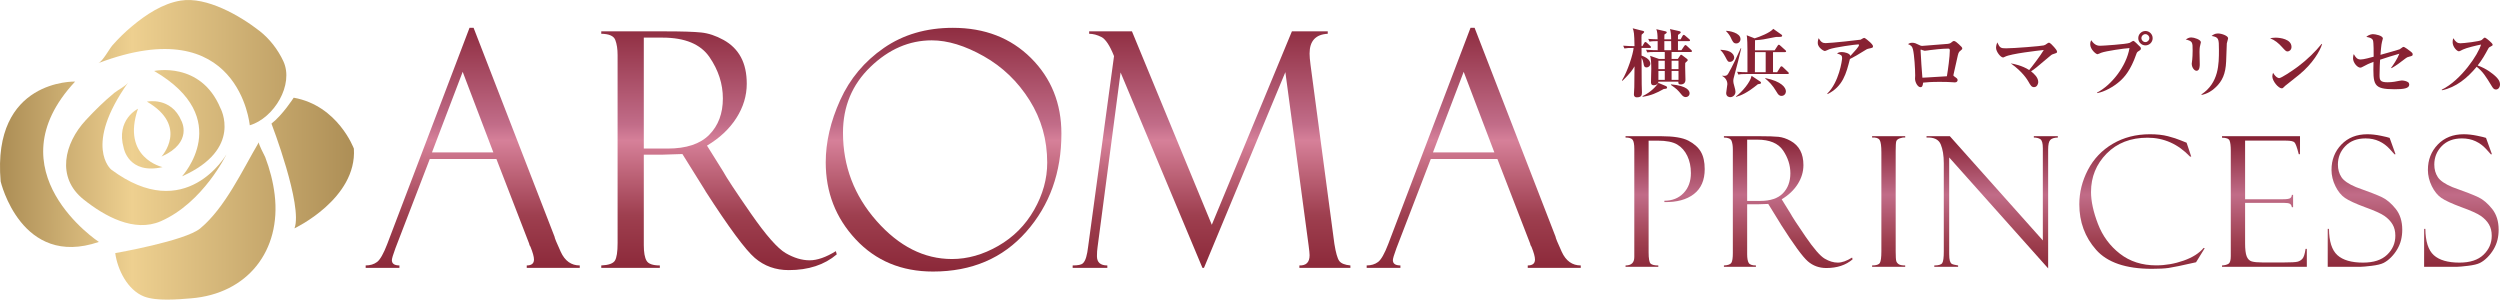 <?xml version="1.0" encoding="utf-8"?>
<!-- Generator: Adobe Illustrator 15.1.0, SVG Export Plug-In . SVG Version: 6.00 Build 0)  -->
<!DOCTYPE svg PUBLIC "-//W3C//DTD SVG 1.1//EN" "http://www.w3.org/Graphics/SVG/1.1/DTD/svg11.dtd">
<svg version="1.1" id="レイヤー_1" xmlns="http://www.w3.org/2000/svg" xmlns:xlink="http://www.w3.org/1999/xlink" x="0px"
	 y="0px" width="544.884px" height="65.306px" viewBox="0 0 544.884 65.306" enable-background="new 0 0 544.884 65.306"
	 xml:space="preserve">
<g>
	<g>
		<linearGradient id="SVGID_1_" gradientUnits="userSpaceOnUse" x1="362.918" y1="62.406" x2="362.918" y2="28.867">
			<stop  offset="0.006" style="stop-color:#811C2D"/>
			<stop  offset="0.291" style="stop-color:#9E3F4F"/>
			<stop  offset="0.594" style="stop-color:#C16C88"/>
			<stop  offset="1" style="stop-color:#811C2D"/>
		</linearGradient>
		<path fill="url(#SVGID_1_)" d="M354.292,29.975v-0.289h7.71c2.741,0,4.732,0.322,5.975,0.967c1.242,0.646,2.147,1.449,2.716,2.408
			c0.569,0.961,0.854,2.229,0.854,3.803c0,2.412-0.788,4.224-2.367,5.437c-1.579,1.212-3.721,1.793-6.425,1.741v-0.29
			c1.714,0,3.105-0.553,4.176-1.662c1.071-1.107,1.606-2.563,1.606-4.367c0-1.402-0.26-2.648-0.78-3.738
			c-0.52-1.087-1.251-1.916-2.193-2.482c-0.942-0.566-2.38-0.85-4.313-0.85h-1.928v24.347c0,1.378,0.147,2.198,0.441,2.462
			c0.294,0.265,0.851,0.396,1.671,0.396v0.289h-7.142v-0.289c1.272,0,1.909-0.611,1.909-1.834V32.465
			c0-1.003-0.122-1.669-0.366-1.999C355.588,30.139,355.076,29.975,354.292,29.975z"/>
		<linearGradient id="SVGID_2_" gradientUnits="userSpaceOnUse" x1="389.757" y1="62.406" x2="389.757" y2="28.867">
			<stop  offset="0.006" style="stop-color:#811C2D"/>
			<stop  offset="0.291" style="stop-color:#9E3F4F"/>
			<stop  offset="0.594" style="stop-color:#C16C88"/>
			<stop  offset="1" style="stop-color:#811C2D"/>
		</linearGradient>
		<path fill="url(#SVGID_2_)" d="M375.734,29.975v-0.289h7.673c1.946,0,3.354,0.044,4.222,0.135c0.87,0.09,1.76,0.391,2.672,0.899
			c0.91,0.509,1.6,1.198,2.064,2.069c0.465,0.87,0.698,1.937,0.698,3.201c0,1.443-0.414,2.82-1.24,4.128s-1.991,2.415-3.497,3.315
			l1.909,3.089c0.416,0.772,1.521,2.466,3.313,5.077c1.793,2.613,3.179,4.206,4.158,4.779c0.979,0.572,1.927,0.859,2.845,0.859
			c0.906,0,1.945-0.366,3.12-1.102l0.109,0.387c-1.467,1.263-3.374,1.893-5.721,1.893c-1.565,0-2.91-0.486-4.034-1.462
			c-1.125-0.975-3.083-3.65-5.873-8.026c-0.025-0.026-0.036-0.052-0.036-0.078l-2.719-4.402l-2.408,0.078H380.8v10.882
			c0,0.874,0.11,1.501,0.328,1.88c0.217,0.38,0.745,0.57,1.581,0.57v0.289h-6.976v-0.289c0.87-0.039,1.41-0.232,1.625-0.58
			c0.214-0.348,0.321-1.055,0.321-2.124V32.543c0-0.733-0.092-1.341-0.275-1.825C377.221,30.236,376.665,29.988,375.734,29.975z
			 M380.8,30.438V43.79h2.833c2.231,0,3.887-0.554,4.965-1.662c1.079-1.107,1.618-2.563,1.618-4.367c0-1.751-0.53-3.41-1.59-4.974
			c-1.061-1.565-2.928-2.348-5.601-2.348H380.8z"/>
		<linearGradient id="SVGID_3_" gradientUnits="userSpaceOnUse" x1="411.64" y1="62.406" x2="411.64" y2="28.867">
			<stop  offset="0.006" style="stop-color:#811C2D"/>
			<stop  offset="0.291" style="stop-color:#9E3F4F"/>
			<stop  offset="0.594" style="stop-color:#C16C88"/>
			<stop  offset="1" style="stop-color:#811C2D"/>
		</linearGradient>
		<path fill="url(#SVGID_3_)" d="M415.247,29.686v0.289c-0.354-0.039-0.749,0.02-1.184,0.174c-0.434,0.155-0.691,0.38-0.771,0.676
			c-0.08,0.296-0.119,0.998-0.119,2.104v21.837c0,1.185,0.046,1.908,0.137,2.172c0.093,0.264,0.27,0.482,0.532,0.656
			c0.264,0.174,0.731,0.262,1.404,0.262v0.289h-7.213v-0.289c0.905,0,1.469-0.184,1.688-0.551c0.22-0.366,0.331-1.2,0.331-2.5
			V33.181c0-1.352-0.123-2.237-0.368-2.655c-0.245-0.418-0.795-0.602-1.651-0.551v-0.289H415.247z"/>
		<linearGradient id="SVGID_4_" gradientUnits="userSpaceOnUse" x1="434.203" y1="62.406" x2="434.203" y2="28.867">
			<stop  offset="0.006" style="stop-color:#811C2D"/>
			<stop  offset="0.291" style="stop-color:#9E3F4F"/>
			<stop  offset="0.594" style="stop-color:#C16C88"/>
			<stop  offset="1" style="stop-color:#811C2D"/>
		</linearGradient>
		<path fill="url(#SVGID_4_)" d="M443.28,29.686h5.231v0.289c-0.796,0.026-1.347,0.203-1.652,0.531
			c-0.306,0.329-0.458,1.021-0.458,2.077v25.91l-21.568-24.174v21.045c0,0.67,0.049,1.166,0.146,1.487
			c0.099,0.322,0.239,0.542,0.422,0.657c0.185,0.115,0.644,0.231,1.377,0.348v0.289h-5.194v-0.289c0.931,0,1.509-0.174,1.734-0.521
			c0.227-0.348,0.34-1.178,0.34-2.491v-19.25c0-1.687-0.223-3.063-0.67-4.131c-0.446-1.07-1.478-1.564-3.093-1.488v-0.289h5.084
			l20.266,22.714V32.313c0-1.082-0.185-1.742-0.551-1.98c-0.368-0.237-0.839-0.357-1.414-0.357V29.686z"/>
		<linearGradient id="SVGID_5_" gradientUnits="userSpaceOnUse" x1="466.859" y1="62.407" x2="466.859" y2="28.867">
			<stop  offset="0.006" style="stop-color:#811C2D"/>
			<stop  offset="0.291" style="stop-color:#9E3F4F"/>
			<stop  offset="0.594" style="stop-color:#C16C88"/>
			<stop  offset="1" style="stop-color:#811C2D"/>
		</linearGradient>
		<path fill="url(#SVGID_5_)" d="M476.579,31.115l1.009,3.014h-0.27c-2.618-2.743-5.699-4.116-9.246-4.116
			c-3.682,0-6.655,1.153-8.925,3.458c-2.268,2.307-3.402,5.096-3.402,8.366c0,2.022,0.505,4.348,1.514,6.976
			c1.01,2.628,2.604,4.789,4.782,6.482s4.814,2.541,7.911,2.541c2.031,0,4.022-0.345,5.975-1.035
			c1.951-0.688,3.404-1.613,4.359-2.771l0.239,0.076l-1.892,3.054c-3.06,0.696-5.044,1.108-5.956,1.237
			c-0.911,0.128-2.133,0.193-3.662,0.193c-5.666,0-9.72-1.382-12.16-4.146c-2.441-2.763-3.662-6.069-3.662-9.921
			c0-2.602,0.628-5.104,1.881-7.507c1.255-2.401,3.063-4.296,5.425-5.681c2.362-1.384,5.06-2.076,8.095-2.076
			c1.517,0,2.83,0.144,3.937,0.435c1.107,0.29,2.028,0.589,2.763,0.898l1.212,0.483C476.541,31.088,476.566,31.103,476.579,31.115z"
			/>
		<linearGradient id="SVGID_6_" gradientUnits="userSpaceOnUse" x1="493.54" y1="62.406" x2="493.54" y2="28.867">
			<stop  offset="0.006" style="stop-color:#811C2D"/>
			<stop  offset="0.291" style="stop-color:#9E3F4F"/>
			<stop  offset="0.594" style="stop-color:#C16C88"/>
			<stop  offset="1" style="stop-color:#811C2D"/>
		</linearGradient>
		<path fill="url(#SVGID_6_)" d="M484.297,30.013v-0.328h16.997v3.921h-0.275c-0.366-1.454-0.675-2.311-0.927-2.569
			c-0.251-0.257-0.866-0.386-1.844-0.386h-8.921v12.772h8.277c0.82,0,1.341-0.08,1.561-0.241c0.221-0.161,0.336-0.396,0.349-0.706
			h0.275v2.686h-0.275c-0.062-0.373-0.204-0.625-0.431-0.754c-0.228-0.127-0.646-0.193-1.258-0.193h-8.498v8.793
			c0,1.326,0.115,2.283,0.348,2.869s0.603,0.953,1.108,1.102c0.508,0.146,1.274,0.221,2.302,0.221h4.766
			c1.515,0,2.482-0.053,2.904-0.163c0.422-0.108,0.779-0.325,1.072-0.652c0.294-0.325,0.521-1.04,0.679-2.14h0.275v3.902h-18.484
			v-0.289c0.624-0.039,1.099-0.164,1.423-0.377c0.324-0.212,0.486-0.763,0.486-1.65V32.852c0-1.042-0.086-1.775-0.257-2.201
			C485.778,30.226,485.228,30.013,484.297,30.013z"/>
		<linearGradient id="SVGID_7_" gradientUnits="userSpaceOnUse" x1="515.458" y1="62.406" x2="515.458" y2="28.867">
			<stop  offset="0.006" style="stop-color:#811C2D"/>
			<stop  offset="0.291" style="stop-color:#9E3F4F"/>
			<stop  offset="0.594" style="stop-color:#C16C88"/>
			<stop  offset="1" style="stop-color:#811C2D"/>
		</linearGradient>
		<path fill="url(#SVGID_7_)" d="M520.827,30.052l1.285,3.554l-0.22,0.039c0-0.012-0.34-0.393-1.02-1.139
			c-0.679-0.747-1.456-1.324-2.331-1.729c-0.875-0.406-1.863-0.609-2.965-0.609c-1.848,0-3.313,0.558-4.396,1.672
			c-1.083,1.114-1.625,2.458-1.625,4.029c0,1.043,0.254,1.955,0.763,2.734c0.507,0.779,1.568,1.506,3.182,2.18
			c2.775,0.984,4.676,1.727,5.698,2.221c1.022,0.496,2.009,1.336,2.958,2.52c0.948,1.184,1.424,2.703,1.424,4.555
			c0,0.772-0.086,1.51-0.257,2.211c-0.172,0.7-0.447,1.377-0.826,2.025c-0.38,0.65-0.835,1.242-1.368,1.777
			c-0.532,0.533-1.074,0.939-1.624,1.215c-0.551,0.277-1.42,0.486-2.606,0.628c-1.188,0.142-1.97,0.212-2.35,0.212h-7.214v-8.27
			h0.275c0.025,2.743,0.637,4.656,1.836,5.738c1.198,1.082,3.065,1.623,5.599,1.623c2.3,0,4.047-0.573,5.24-1.719
			c1.192-1.146,1.789-2.525,1.789-4.135c0-0.98-0.208-1.814-0.624-2.503s-0.997-1.294-1.743-1.815
			c-0.746-0.522-2.16-1.158-4.238-1.91c-2.066-0.765-3.519-1.434-4.358-2.006c-0.839-0.572-1.541-1.436-2.104-2.586
			c-0.563-1.152-0.846-2.327-0.846-3.524c0-2.2,0.719-4.047,2.157-5.539c1.438-1.494,3.324-2.24,5.662-2.24
			c0.905,0,1.885,0.109,2.937,0.328c1.053,0.219,1.64,0.361,1.763,0.425C520.729,30.04,520.778,30.052,520.827,30.052z"/>
		<linearGradient id="SVGID_8_" gradientUnits="userSpaceOnUse" x1="536.468" y1="62.406" x2="536.468" y2="28.867">
			<stop  offset="0.006" style="stop-color:#811C2D"/>
			<stop  offset="0.291" style="stop-color:#9E3F4F"/>
			<stop  offset="0.594" style="stop-color:#C16C88"/>
			<stop  offset="1" style="stop-color:#811C2D"/>
		</linearGradient>
		<path fill="url(#SVGID_8_)" d="M541.836,30.052l1.285,3.554l-0.22,0.039c0-0.012-0.34-0.393-1.02-1.139
			c-0.679-0.747-1.456-1.324-2.331-1.729c-0.875-0.406-1.863-0.609-2.965-0.609c-1.848,0-3.313,0.558-4.396,1.672
			c-1.083,1.114-1.625,2.458-1.625,4.029c0,1.043,0.254,1.955,0.763,2.734c0.507,0.779,1.568,1.506,3.182,2.18
			c2.775,0.984,4.676,1.727,5.698,2.221c1.022,0.496,2.009,1.336,2.958,2.52c0.948,1.184,1.424,2.703,1.424,4.555
			c0,0.772-0.086,1.51-0.257,2.211c-0.172,0.7-0.447,1.377-0.826,2.025c-0.38,0.65-0.836,1.242-1.368,1.777
			c-0.532,0.533-1.074,0.939-1.624,1.215c-0.551,0.277-1.42,0.486-2.606,0.628c-1.188,0.142-1.97,0.212-2.35,0.212h-7.214v-8.27
			h0.275c0.025,2.743,0.637,4.656,1.836,5.738c1.198,1.082,3.065,1.623,5.599,1.623c2.3,0,4.047-0.573,5.24-1.719
			c1.192-1.146,1.789-2.525,1.789-4.135c0-0.98-0.208-1.814-0.624-2.503s-0.997-1.294-1.743-1.815
			c-0.746-0.522-2.16-1.158-4.238-1.91c-2.066-0.765-3.52-1.434-4.358-2.006s-1.541-1.436-2.104-2.586
			c-0.563-1.152-0.846-2.327-0.846-3.524c0-2.2,0.719-4.047,2.157-5.539c1.438-1.494,3.324-2.24,5.662-2.24
			c0.905,0,1.885,0.109,2.937,0.328c1.053,0.219,1.64,0.361,1.763,0.425C541.739,30.04,541.788,30.052,541.836,30.052z"/>
	</g>
	<g>
		<linearGradient id="SVGID_9_" gradientUnits="userSpaceOnUse" x1="103.028" y1="66.009" x2="103.028" y2="0.415">
			<stop  offset="0.006" style="stop-color:#811C2D"/>
			<stop  offset="0.291" style="stop-color:#9E3F4F"/>
			<stop  offset="0.539" style="stop-color:#D68099"/>
			<stop  offset="0.594" style="stop-color:#C16C88"/>
			<stop  offset="1" style="stop-color:#811C2D"/>
		</linearGradient>
		<path fill="url(#SVGID_9_)" d="M108.195,34.655H93.672l-7.49,19.455c-0.515,1.4-0.773,2.264-0.773,2.59
			c0,0.77,0.549,1.154,1.646,1.154v0.525h-7.357v-0.525c0.984,0,1.812-0.25,2.483-0.752c0.67-0.502,1.409-1.803,2.215-3.904
			l17.936-47.133h0.889l17.643,45.52c0,0.234,0.451,1.337,1.356,3.311c0.905,1.973,2.285,2.959,4.139,2.959v0.525h-11.556v-0.525
			c1.052,0,1.579-0.431,1.579-1.295c0-0.582-0.257-1.516-0.772-2.799c-0.09-0.092-0.168-0.244-0.235-0.455
			c-0.044-0.232-0.079-0.35-0.101-0.35L108.195,34.655z M94.147,33.22h13.383l-6.686-17.566L94.147,33.22z"/>
		<linearGradient id="SVGID_10_" gradientUnits="userSpaceOnUse" x1="156.712" y1="66.009" x2="156.712" y2="0.415">
			<stop  offset="0.006" style="stop-color:#811C2D"/>
			<stop  offset="0.291" style="stop-color:#9E3F4F"/>
			<stop  offset="0.539" style="stop-color:#D68099"/>
			<stop  offset="0.594" style="stop-color:#C16C88"/>
			<stop  offset="1" style="stop-color:#811C2D"/>
		</linearGradient>
		<path fill="url(#SVGID_10_)" d="M131.047,7.361V6.835h14.042c3.561,0,6.136,0.083,7.726,0.246c1.591,0.164,3.22,0.706,4.888,1.628
			c1.668,0.922,2.927,2.171,3.779,3.748c0.85,1.576,1.276,3.508,1.276,5.795c0,2.615-0.756,5.107-2.268,7.477
			c-1.511,2.37-3.646,4.372-6.4,6.006l3.494,5.594c0.762,1.398,2.784,4.464,6.065,9.195c3.28,4.731,5.817,7.616,7.608,8.654
			s3.528,1.558,5.208,1.558c1.657,0,3.56-0.666,5.71-1.994l0.201,0.699c-2.685,2.286-6.176,3.43-10.471,3.43
			c-2.864,0-5.325-0.883-7.384-2.649c-2.058-1.767-5.641-6.612-10.748-14.538c-0.046-0.046-0.068-0.093-0.068-0.14l-4.974-7.973
			l-4.409,0.14h-4.004v19.708c0,1.583,0.199,2.72,0.599,3.406c0.398,0.688,1.364,1.03,2.895,1.03v0.525h-12.766v-0.525
			c1.59-0.069,2.581-0.42,2.973-1.048c0.392-0.63,0.588-1.911,0.588-3.847V12.011c0-1.329-0.168-2.43-0.504-3.304
			S132.748,7.383,131.047,7.361z M140.319,8.201V32.38h5.183c4.083,0,7.114-1.002,9.088-3.009c1.976-2.006,2.963-4.642,2.963-7.909
			c0-3.172-0.971-6.177-2.913-9.01c-1.94-2.835-5.357-4.251-10.249-4.251H140.319z"/>
		<linearGradient id="SVGID_11_" gradientUnits="userSpaceOnUse" x1="205.654" y1="66.009" x2="205.654" y2="0.415">
			<stop  offset="0.006" style="stop-color:#811C2D"/>
			<stop  offset="0.291" style="stop-color:#9E3F4F"/>
			<stop  offset="0.539" style="stop-color:#D68099"/>
			<stop  offset="0.594" style="stop-color:#C16C88"/>
			<stop  offset="1" style="stop-color:#811C2D"/>
		</linearGradient>
		<path fill="url(#SVGID_11_)" d="M207.686,6.065c6.942,0,12.62,2.2,17.033,6.596c4.412,4.398,6.618,9.886,6.618,16.464
			c0,8.469-2.554,15.595-7.66,21.381c-5.106,5.785-11.881,8.678-20.323,8.678c-6.853,0-12.463-2.332-16.83-6.998
			c-4.368-4.666-6.552-10.266-6.552-16.797c0-4.41,1.053-8.934,3.158-13.578c2.104-4.642,5.274-8.427,9.507-11.355
			C196.87,7.53,201.887,6.065,207.686,6.065z M207.485,56.455c3.403,0,6.763-0.95,10.077-2.853c3.315-1.9,5.924-4.519,7.828-7.854
			c1.903-3.337,2.855-6.766,2.855-10.288c0-4.993-1.282-9.53-3.847-13.612c-2.564-4.083-5.89-7.278-9.977-9.589
			c-4.087-2.309-7.867-3.464-11.338-3.464c-4.904,0-9.355,1.925-13.354,5.775c-3.997,3.849-5.996,8.631-5.996,14.346
			c0,7.302,2.44,13.718,7.324,19.247C195.94,53.69,201.416,56.455,207.485,56.455z"/>
		<linearGradient id="SVGID_12_" gradientUnits="userSpaceOnUse" x1="264.058" y1="66.009" x2="264.058" y2="0.415">
			<stop  offset="0.006" style="stop-color:#811C2D"/>
			<stop  offset="0.291" style="stop-color:#9E3F4F"/>
			<stop  offset="0.539" style="stop-color:#D68099"/>
			<stop  offset="0.594" style="stop-color:#C16C88"/>
			<stop  offset="1" style="stop-color:#811C2D"/>
		</linearGradient>
		<path fill="url(#SVGID_12_)" d="M281.575,6.835h7.812v0.526c-2.641,0.139-3.96,1.576-3.96,4.306c0,0.584,0.066,1.39,0.201,2.417
			l5.203,39.048c0.313,1.943,0.666,3.189,1.058,3.733c0.393,0.544,1.203,0.874,2.437,0.989v0.525h-11.12v-0.525
			c1.482,0.049,2.224-0.693,2.224-2.223c0-0.35-0.067-1.032-0.202-2.052l-5.079-37.857L262.41,58.38h-0.336l-17.838-42.586
			l-5.019,38.07c-0.089,0.578-0.133,1.238-0.133,1.979c0,1.342,0.754,2.012,2.263,2.012v0.525h-7.558v-0.525
			c1.142,0,1.875-0.145,2.2-0.437c0.324-0.292,0.577-0.759,0.756-1.4c0.179-0.642,0.313-1.358,0.403-2.151l5.658-41.639
			c-0.919-2.312-1.842-3.7-2.761-4.166c-0.921-0.467-1.808-0.7-2.661-0.7V6.835h9.331l17.402,42.16L281.575,6.835z"/>
		<linearGradient id="SVGID_13_" gradientUnits="userSpaceOnUse" x1="321.199" y1="66.009" x2="321.199" y2="0.415">
			<stop  offset="0.006" style="stop-color:#811C2D"/>
			<stop  offset="0.291" style="stop-color:#9E3F4F"/>
			<stop  offset="0.539" style="stop-color:#D68099"/>
			<stop  offset="0.594" style="stop-color:#C16C88"/>
			<stop  offset="1" style="stop-color:#811C2D"/>
		</linearGradient>
		<path fill="url(#SVGID_13_)" d="M326.366,34.655h-14.523l-7.49,19.455c-0.516,1.4-0.772,2.264-0.772,2.59
			c0,0.77,0.548,1.154,1.646,1.154v0.525h-7.357v-0.525c0.984,0,1.813-0.25,2.483-0.752c0.672-0.502,1.409-1.803,2.215-3.904
			l17.937-47.133h0.889l17.643,45.52c0,0.234,0.451,1.337,1.356,3.311c0.904,1.973,2.285,2.959,4.139,2.959v0.525h-11.557v-0.525
			c1.053,0,1.579-0.431,1.579-1.295c0-0.582-0.257-1.516-0.772-2.799c-0.09-0.092-0.168-0.244-0.235-0.455
			c-0.044-0.232-0.079-0.35-0.101-0.35L326.366,34.655z M312.318,33.22h13.383l-6.686-17.566L312.318,33.22z"/>
	</g>
	<g>
		<linearGradient id="SVGID_14_" gradientUnits="userSpaceOnUse" x1="-38.917" y1="13.655" x2="92.015" y2="13.655">
			<stop  offset="0.236" style="stop-color:#997A44"/>
			<stop  offset="0.517" style="stop-color:#EED090"/>
			<stop  offset="1" style="stop-color:#997A44"/>
		</linearGradient>
		<path fill="url(#SVGID_14_)" d="M21.425,13.761c0.956-0.364,2.382-3.09,3.101-3.906c1.307-1.481,2.73-2.87,4.245-4.133
			c3.018-2.521,6.665-4.958,10.624-5.596c5.618-0.909,12.907,3.284,17.188,6.63c2.192,1.707,4,4.066,5.167,6.57
			c2.389,5.119-2.044,12.427-7.314,13.984C54.436,27.31,52.17,2.102,21.425,13.761z"/>
		<linearGradient id="SVGID_15_" gradientUnits="userSpaceOnUse" x1="-38.944" y1="26.852" x2="92.023" y2="26.852">
			<stop  offset="0.236" style="stop-color:#997A44"/>
			<stop  offset="0.517" style="stop-color:#EED090"/>
			<stop  offset="1" style="stop-color:#997A44"/>
		</linearGradient>
		<path fill="url(#SVGID_15_)" d="M33.591,15.467c0,0,10.12-2.187,14.425,8.042c0,0,5.032,8.986-8.344,14.924
			C39.672,38.433,51.327,25.797,33.591,15.467z"/>
		<linearGradient id="SVGID_16_" gradientUnits="userSpaceOnUse" x1="-38.893" y1="28.089" x2="91.984" y2="28.089">
			<stop  offset="0.236" style="stop-color:#997A44"/>
			<stop  offset="0.517" style="stop-color:#EED090"/>
			<stop  offset="1" style="stop-color:#997A44"/>
		</linearGradient>
		<path fill="url(#SVGID_16_)" d="M32.021,22.149c0,0,5.272-1.132,7.519,4.197c0,0,2.623,4.688-4.348,7.784
			C35.191,34.13,41.262,27.544,32.021,22.149z"/>
		<linearGradient id="SVGID_17_" gradientUnits="userSpaceOnUse" x1="-38.769" y1="30.215" x2="91.875" y2="30.215">
			<stop  offset="0.236" style="stop-color:#997A44"/>
			<stop  offset="0.517" style="stop-color:#EED090"/>
			<stop  offset="1" style="stop-color:#997A44"/>
		</linearGradient>
		<path fill="url(#SVGID_17_)" d="M30.073,23.704c0,0-4.858,2.353-3.113,8.54c0,0,1.029,5.861,8.462,4.179
			C35.422,36.423,26.387,34.416,30.073,23.704z"/>
		<linearGradient id="SVGID_18_" gradientUnits="userSpaceOnUse" x1="-38.938" y1="35.806" x2="92.029" y2="35.806">
			<stop  offset="0.236" style="stop-color:#997A44"/>
			<stop  offset="0.517" style="stop-color:#EED090"/>
			<stop  offset="1" style="stop-color:#997A44"/>
		</linearGradient>
		<path fill="url(#SVGID_18_)" d="M16.374,17.78c0,0-18.176-0.579-16.228,21.774c0,0,4.453,18.982,21.406,13.176
			C21.552,52.729-1.886,37.339,16.374,17.78z"/>
		<linearGradient id="SVGID_19_" gradientUnits="userSpaceOnUse" x1="-38.909" y1="48.148" x2="92.013" y2="48.148">
			<stop  offset="0.236" style="stop-color:#997A44"/>
			<stop  offset="0.517" style="stop-color:#EED090"/>
			<stop  offset="1" style="stop-color:#997A44"/>
		</linearGradient>
		<path fill="url(#SVGID_19_)" d="M25.117,55.167c0,0,15.229-2.65,18.518-5.379c5.459-4.533,9.215-12.742,12.791-18.8
			c-0.188,0.317,1.251,2.927,1.373,3.247c1.007,2.647,1.725,5.379,2.066,8.199c1.456,12.189-5.892,21.595-18.237,22.591
			c-2.867,0.228-7.529,0.655-10.246-0.407C27.823,63.216,25.615,58.817,25.117,55.167z"/>
		<linearGradient id="SVGID_20_" gradientUnits="userSpaceOnUse" x1="-38.97" y1="35.533" x2="92.034" y2="35.533">
			<stop  offset="0.236" style="stop-color:#997A44"/>
			<stop  offset="0.517" style="stop-color:#EED090"/>
			<stop  offset="1" style="stop-color:#997A44"/>
		</linearGradient>
		<path fill="url(#SVGID_20_)" d="M59.165,26.939c0,0,6.901,17.936,5.015,22.833c0,0,13.656-6.444,12.949-17.375
			c0,0-3.457-9.385-13.116-11.104C64.014,21.293,61.612,25.047,59.165,26.939z"/>
		<linearGradient id="SVGID_21_" gradientUnits="userSpaceOnUse" x1="-38.916" y1="33.509" x2="92.002" y2="33.509">
			<stop  offset="0.236" style="stop-color:#997A44"/>
			<stop  offset="0.517" style="stop-color:#EED090"/>
			<stop  offset="1" style="stop-color:#997A44"/>
		</linearGradient>
		<path fill="url(#SVGID_21_)" d="M27.953,17.96c-0.601,0.85-2.196,1.602-3.007,2.258c-2.24,1.835-4.303,3.869-6.268,5.994
			c-4.651,5.019-6.478,12.469-0.452,17.265c4.489,3.585,11.005,7.285,16.83,4.735c9.236-4.041,14.293-14.563,14.293-14.563
			s-8.824,15.466-25.125,3.296C24.224,36.945,18.084,31.815,27.953,17.96z"/>
	</g>
	<g>
		<path fill="#882233" d="M353.78,9.957c1.045,0.098,2.188,0.098,2.466,0.098c-0.048-2.826-0.131-3.218-0.393-3.887l2.189,0.555
			c0.163,0.049,0.311,0.082,0.311,0.229c0,0.114-0.147,0.277-0.555,0.604c-0.018,0.196-0.033,0.408-0.033,0.604
			c0,0.311,0.016,1.634,0.016,1.895h0.181l0.424-0.718c0.049-0.082,0.163-0.196,0.246-0.196c0.098,0,0.229,0.114,0.293,0.18
			l0.769,0.703c0.082,0.082,0.147,0.163,0.147,0.245c0,0.163-0.132,0.179-0.246,0.179h-1.813c0,0.425-0.016,0.898,0,1.667
			c0.475,0.179,1.912,0.702,1.912,1.781c0,0.489-0.426,0.8-0.817,0.8c-0.522,0-0.604-0.441-0.653-0.817
			c-0.081-0.506-0.213-0.882-0.441-1.258c0.018,4.394,0.018,4.884,0.033,5.734c0,0.293,0.049,1.601,0.049,1.862
			c0,0.637-0.245,0.997-1.11,0.997c-0.507,0-0.638-0.327-0.638-0.621c0-0.245,0.065-1.373,0.083-1.601
			c0.031-1.094,0.048-2.728,0.048-4.541c-0.393,0.719-0.833,1.405-2.613,3.152l-0.13-0.065c1.257-2.009,2.434-5.75,2.548-7.09
			c-1.029,0-1.438,0.017-2.01,0.114L353.78,9.957z M357.977,20.967c1.961-0.932,3.006-2.222,3.496-2.892l1.667,0.702
			c0.114,0.049,0.212,0.18,0.212,0.31c0,0.229-0.229,0.262-0.735,0.311c-1.585,0.898-2.776,1.421-4.59,1.698L357.977,20.967z
			 M360.788,11.329c-0.997,0-1.356,0.033-1.765,0.099l-0.262-0.588c0.996,0.081,2.075,0.098,2.532,0.098c0.016-0.784,0-1.34,0-1.977
			c-1.127,0-1.486,0.049-1.78,0.114l-0.277-0.604c0.669,0.049,1.176,0.082,2.041,0.098c0-0.964-0.064-1.715-0.277-2.205l1.977,0.457
			c0.18,0.049,0.294,0.098,0.294,0.229c0,0.114-0.065,0.179-0.163,0.245c-0.131,0.082-0.245,0.164-0.343,0.229
			c0,0.164-0.017,0.8-0.017,1.045h1.486c0-0.996-0.082-1.667-0.262-2.238l2.042,0.457c0.147,0.033,0.312,0.114,0.312,0.262
			c0,0.13-0.181,0.278-0.589,0.555c-0.016,0.131-0.016,0.327-0.016,0.49v0.474h0.587l0.425-0.784
			c0.05-0.082,0.147-0.196,0.245-0.196s0.229,0.115,0.294,0.164l0.914,0.784c0.099,0.082,0.164,0.164,0.164,0.245
			c0,0.164-0.131,0.18-0.245,0.18h-2.384c0,0.31-0.018,1.682,0,1.977h0.75l0.622-0.915c0.064-0.099,0.179-0.213,0.261-0.213
			s0.229,0.114,0.294,0.18l0.964,0.898c0.098,0.082,0.163,0.164,0.163,0.262c0,0.147-0.147,0.179-0.262,0.179h-4.182v1.52h1.356
			l0.457-0.67c0.114-0.179,0.181-0.261,0.262-0.261c0.064,0,0.179,0.082,0.293,0.163l0.965,0.735
			c0.049,0.049,0.195,0.18,0.195,0.262c0,0.131-0.146,0.277-0.556,0.637c-0.016,0.245-0.016,0.474-0.016,0.8
			c0,0.458,0.065,2.483,0.065,2.892c0,0.637-0.393,0.996-1.028,0.996c-0.409,0-0.523-0.179-0.523-0.408
			c0-0.066,0.016-0.131,0.016-0.197h-4.361c-0.016,0.54-0.522,0.785-1.012,0.785c-0.604,0-0.604-0.474-0.604-0.686
			c0-0.082,0.064-2.483,0.064-2.957c0-1.307-0.082-2.271-0.262-2.777l1.961,0.686h1.241v-1.52H360.788z M362.845,15.07v-1.83h-1.389
			v1.83H362.845z M362.845,17.406v-1.944h-1.389v1.944H362.845z M364.25,10.937c0-0.392,0-1.633-0.017-1.977h-1.486
			c0,0.212-0.017,1.748,0,1.977H364.25z M364.234,18.386c3.578,0.327,4.019,1.438,4.019,1.944c0,0.49-0.393,0.833-0.834,0.833
			c-0.392,0-0.669-0.229-0.882-0.49c-0.963-1.176-1.094-1.274-2.368-2.173L364.234,18.386z M364.332,13.24v1.83h1.504v-1.83H364.332
			z M364.332,15.462v1.944h1.504v-1.944H364.332z"/>
		<path fill="#882233" d="M377.043,13.485c-0.425,0-0.49-0.098-1.012-1.111c-0.507-0.947-0.784-1.192-1.03-1.421v-0.114
			c0.49,0.048,1.471,0.114,2.059,0.441c0.638,0.343,0.915,0.866,0.915,1.241C377.975,13.011,377.583,13.485,377.043,13.485z
			 M378.089,16.147c-0.229,0.866-0.31,1.095-0.31,1.52c0,0.327,0.032,0.424,0.293,1.388c0.082,0.277,0.18,0.637,0.18,0.948
			c0,0.767-0.637,1.176-1.144,1.176c-0.13,0-0.882-0.049-0.882-0.898c0-0.311,0.262-1.682,0.262-1.96
			c0-0.441-0.213-1.274-1.079-1.731v-0.114c0.132,0.033,0.262,0.065,0.409,0.065c0.571,0,0.734-0.277,0.947-0.653
			c0.687-1.16,2.01-3.921,2.646-5.391l0.098,0.049C379.07,12.423,378.595,14.286,378.089,16.147z M378.432,9.467
			c-0.62,0-0.8-0.392-1.257-1.389c-0.181-0.375-0.622-0.964-0.948-1.258V6.706c0.555,0.017,3.12,0.393,3.12,1.813
			C379.347,9.026,378.956,9.467,378.432,9.467z M383.137,18.354c-2.353,1.927-3.676,2.45-4.753,2.76l-0.033-0.082
			c1.388-1.029,3.152-3.136,3.414-4.509l1.911,1.274c0.081,0.066,0.146,0.131,0.146,0.245
			C383.823,18.271,383.562,18.304,383.137,18.354z M389.638,16.132h-9.001c-0.996,0-1.355,0.032-1.765,0.114l-0.26-0.604
			c0.719,0.065,1.453,0.098,2.254,0.098c0-5.097,0-5.636-0.033-6.485c-0.033-0.996-0.081-1.291-0.13-1.568l1.73,0.669
			c1.095-0.327,3.431-1.257,4.052-2.074l1.829,1.291c0.065,0.049,0.114,0.114,0.114,0.196c0,0.277-0.293,0.277-0.783,0.277
			c-0.475,0-0.523,0-0.769,0.049c-2.417,0.49-2.892,0.588-4.36,0.669c-0.018,0.621-0.018,1.585-0.018,2.206h4.296l0.653-1.013
			c0.083-0.13,0.164-0.212,0.246-0.212c0.099,0,0.18,0.049,0.31,0.179l1.128,1.013c0.099,0.098,0.163,0.147,0.163,0.245
			c0,0.146-0.147,0.179-0.262,0.179h-2.597v4.378h0.897l0.688-1.095c0.064-0.114,0.163-0.196,0.244-0.196
			c0.099,0,0.196,0.048,0.311,0.164l1.144,1.094c0.098,0.082,0.164,0.147,0.164,0.245C389.884,16.115,389.737,16.132,389.638,16.132
			z M384.836,11.361H382.5c-0.016,1.209-0.016,3.169-0.016,4.378h2.353V11.361z M388.282,20.901c-0.555,0-0.8-0.424-1.012-0.784
			c-0.996-1.699-1.78-2.369-2.532-3.006v-0.098c3.594,0.719,4.509,2.107,4.509,2.908C389.247,20.378,388.904,20.901,388.282,20.901z
			"/>
		<path fill="#882233" d="M407.165,10.627c-0.18,0.032-0.359,0.13-0.474,0.212c-2.107,1.29-2.287,1.405-3.496,2.025
			c-0.801,3.169-1.52,5.963-4.867,7.645l-0.066-0.114c2.565-2.482,3.234-7.269,3.234-7.727c0-0.588-0.195-0.735-1.11-1.013
			c0.245-0.164,0.475-0.311,1.046-0.311c0.521,0,1.748,0.245,1.862,0.85c0.963-1.045,1.878-2.026,1.878-2.369
			c0-0.131-0.082-0.147-0.179-0.147c-0.508,0-5.131,0.621-6.307,1.062c-0.147,0.065-0.8,0.375-0.947,0.375
			c-0.343,0-1.551-0.801-1.551-1.715c0-0.539,0.097-0.833,0.195-1.078c0.506,0.866,0.866,1.078,1.52,1.078
			c1.126,0,7.547-0.702,7.628-0.751c0.082-0.049,0.621-0.392,0.785-0.392c0.195,0,0.979,0.686,1.289,0.964
			c0.164,0.163,0.621,0.572,0.621,0.882C408.226,10.397,408.161,10.414,407.165,10.627z"/>
		<path fill="#882233" d="M427.289,11.051c-0.408,0.327-0.441,0.359-0.784,1.96c-0.114,0.507-0.687,3.071-0.719,3.202
			c-0.016,0.033-0.032,0.131-0.032,0.179c0,0.131,0.032,0.147,0.294,0.344c0.457,0.31,0.621,0.441,0.621,0.718
			c0,0.245-0.164,0.506-0.604,0.506c-0.05,0-0.393-0.033-0.475-0.033c-0.686-0.049-1.519-0.082-2.792-0.082
			c-1.928,0-2.876,0.082-3.644,0.164c-0.081,0.866-0.31,0.996-0.588,0.996c-0.572,0-1.177-1.045-1.177-1.862
			c0-0.098,0.033-0.572,0.033-0.67c0-1.356-0.18-4.459-0.49-5.733c-0.18-0.703-0.474-0.882-1.078-1.127
			c0.212-0.131,0.458-0.294,0.915-0.294c0.539,0,0.833,0.147,1.634,0.539c0.195,0.098,0.327,0.147,0.522,0.147
			c0.179,0,5.374-0.409,5.587-0.441c0.539-0.082,0.604-0.147,0.98-0.457c0.13-0.099,0.244-0.18,0.392-0.18
			c0.261,0,0.817,0.49,1.077,0.735c0.622,0.572,0.719,0.702,0.719,0.915C427.68,10.692,427.665,10.757,427.289,11.051z
			 M424.611,10.594c-1.227,0-3.203,0.229-3.971,0.326c-0.327,0.033-0.833,0.147-1.16,0.147c-0.13,0-0.768-0.262-0.8-0.262
			c-0.064,0-0.082,0.065-0.082,0.147c0,0.489,0.327,5.603,0.392,5.979c0.278,0,0.376,0,0.769-0.033
			c1.52-0.098,3.039-0.18,4.573-0.277c0.246-1.405,0.638-4.313,0.638-5.652C424.969,10.643,424.806,10.594,424.611,10.594z"/>
		<path fill="#882233" d="M447.51,11.787c-0.327,0.098-0.408,0.163-1.111,0.768c-2.548,2.156-2.924,2.483-3.725,2.989
			c0.687,0.556,1.569,1.339,1.569,2.353c0,0.245-0.18,1.094-0.916,1.094c-0.538,0-0.75-0.359-1.258-1.258
			c-0.13-0.229-1.207-2.107-3.821-3.92c0.669,0.114,2.482,0.457,4.019,1.454c0.457-0.523,2.498-3.185,3.186-4.378
			c-1.438,0.164-7.122,0.8-8.446,1.471c-0.326,0.163-0.359,0.163-0.441,0.163c-0.506,0-1.519-1.241-1.519-2.107
			c0-0.458,0.146-0.865,0.262-1.176c0.571,1.209,0.768,1.291,1.928,1.291c1.682,0,7.76-0.49,8.217-0.637
			c0.277-0.082,0.457-0.196,0.734-0.409c0.196-0.146,0.295-0.179,0.392-0.179c0.262,0,0.817,0.62,1.128,0.964
			c0.229,0.261,0.637,0.734,0.637,0.996C448.343,11.509,448.311,11.525,447.51,11.787z"/>
		<path fill="#882233" d="M466.057,11.182c-0.244,0.163-0.326,0.261-0.457,0.653c-1.209,3.463-2.564,4.966-3.528,5.832
			c-1.372,1.225-3.349,2.336-4.998,2.629l-0.018-0.114c3.089-1.584,6.387-5.685,7.074-9.703c-1.16,0.065-5.146,0.637-6.192,1.029
			c-0.114,0.049-0.669,0.31-0.783,0.31c-0.327,0-1.585-1.045-1.585-2.172c0-0.457,0.147-0.751,0.229-0.882
			c0.767,1.209,1.584,1.209,1.976,1.209c0.425,0,5.668-0.327,6.404-0.637c0.13-0.066,0.653-0.425,0.783-0.425
			c0.246,0,1.013,0.866,1.193,1.013c0.441,0.376,0.457,0.507,0.457,0.621C466.613,10.823,466.547,10.872,466.057,11.182z
			 M467.609,9.892c-0.866,0-1.567-0.702-1.567-1.568c0-0.865,0.701-1.568,1.567-1.568s1.569,0.703,1.569,1.568
			C469.178,9.189,468.475,9.892,467.609,9.892z M467.593,7.441c-0.475,0-0.866,0.392-0.866,0.865c0,0.474,0.392,0.866,0.866,0.866
			c0.473,0,0.866-0.392,0.866-0.866C468.459,7.833,468.066,7.441,467.593,7.441z"/>
		<path fill="#882233" d="M479.607,9.597c-0.097,0.343-0.212,0.735-0.212,1.731c0,0.425,0.049,2.287,0.049,2.68
			c0,0.327,0,1.421-0.701,1.421c-0.49,0-1.046-0.719-1.046-1.552c0-0.164,0.098-0.817,0.114-0.947
			c0.032-0.36,0.081-1.062,0.081-1.862c0-1.895,0-2.075-1.502-2.467c0.262-0.164,0.669-0.441,1.192-0.441
			c0.637,0,2.107,0.474,2.107,1.046C479.69,9.287,479.657,9.401,479.607,9.597z M485.342,9.467
			c-0.033,0.311-0.116,3.316-0.147,3.937c-0.114,2.728-0.866,4.247-2.205,5.554c-0.866,0.865-1.928,1.486-3.121,1.731l-0.081-0.098
			c3.838-2.532,3.838-6.649,3.838-9.704c0-2.515-0.049-2.76-1.601-3.055c0.295-0.229,0.703-0.539,1.39-0.539
			c0.815,0,2.205,0.522,2.205,1.029C485.62,8.519,485.358,9.304,485.342,9.467z"/>
		<path fill="#882233" d="M498.575,11.214c-0.326,0-0.489-0.179-1.175-0.931c-0.785-0.882-1.603-1.551-2.631-1.943
			c0.343-0.066,0.702-0.131,1.225-0.131c0.916,0,3.447,0.294,3.447,2.026C499.441,10.872,498.951,11.214,498.575,11.214z
			 M501.074,16.311c-0.473,0.393-2.939,2.32-3.038,2.417c-0.457,0.475-0.506,0.523-0.734,0.523c-0.703,0-2.042-1.568-2.042-2.614
			c0-0.31,0.098-0.571,0.163-0.768c0.686,1.144,1.257,1.16,1.323,1.16c0.457,0,2.761-1.52,4.1-2.516
			c1.993-1.486,3.855-3.315,5.162-4.949l0.099,0.049C505.665,11.1,504.047,13.894,501.074,16.311z"/>
		<path fill="#882233" d="M525.021,12.375c-0.311,0.082-0.409,0.114-0.687,0.327c-1.486,1.127-1.928,1.486-3.087,2.157l-0.099-0.082
			c0.392-0.49,1.405-1.993,1.798-3.071c-1.356,0.376-2.81,0.85-4.198,1.307c-0.033,0.441-0.115,1.993-0.115,3.366
			c0,1.078,0.115,1.551,1.748,1.551c1.029,0,1.896-0.179,2.614-0.327c0.244-0.048,0.358-0.065,0.49-0.065
			c0.44,0,1.095,0.163,1.388,0.392c0.164,0.131,0.229,0.327,0.229,0.523c0,0.833-1.29,0.996-3.169,0.996
			c-4.737,0-4.72-0.931-4.623-5.979c-0.815,0.294-1.601,0.67-2.368,1.095c-0.229,0.131-0.359,0.179-0.507,0.179
			c-0.636,0-1.585-1.078-1.585-2.058c0-0.408,0.083-0.686,0.164-0.898c0.409,0.719,0.719,1.176,1.504,1.176
			c0.653,0,2.155-0.425,2.825-0.604c0-0.54,0.033-3.169-0.163-3.61c-0.229-0.507-1.03-0.638-1.438-0.703
			c0.571-0.539,1.273-0.604,1.453-0.604c0.507,0,2.157,0.31,2.157,0.947c0,0.082-0.196,0.752-0.196,0.768
			c-0.147,0.474-0.278,2.157-0.327,2.793c1.389-0.392,4.084-1.144,4.182-1.208c0.164-0.099,0.457-0.311,0.654-0.458
			c0.049-0.032,0.098-0.065,0.195-0.065c0.245,0,1.226,0.751,1.535,0.996c0.229,0.18,0.458,0.344,0.458,0.621
			C525.854,12.146,525.772,12.178,525.021,12.375z"/>
		<path fill="#882233" d="M543.986,19.513c-0.425,0-0.653-0.343-0.834-0.637c-1.42-2.32-1.96-3.202-3.348-4.329
			c-2.01,2.434-4.509,4.509-7.58,5.13l-0.033-0.131c4.247-2.075,7.988-7.759,8.561-9.834c-0.947,0.18-3.219,0.719-3.938,1.078
			c-0.686,0.359-0.768,0.392-0.898,0.392c-0.407,0-1.356-0.964-1.356-1.977c0-0.311,0.033-0.604,0.147-0.882
			c0.522,0.85,0.932,1.111,1.536,1.111c0.653,0,4.296-0.408,4.654-0.719c0.083-0.065,0.409-0.392,0.49-0.441
			c0.066-0.049,0.114-0.065,0.213-0.065c0.196,0,1.683,1.209,1.683,1.519c0,0.18-0.082,0.245-0.392,0.392
			c-0.311,0.131-0.409,0.212-0.572,0.49c-0.817,1.503-1.241,2.271-2.304,3.659c1.977,0.703,3.333,1.83,3.953,2.418
			c0.441,0.441,0.916,0.964,0.916,1.715C544.884,19.006,544.524,19.513,543.986,19.513z"/>
	</g>
</g>
</svg>

